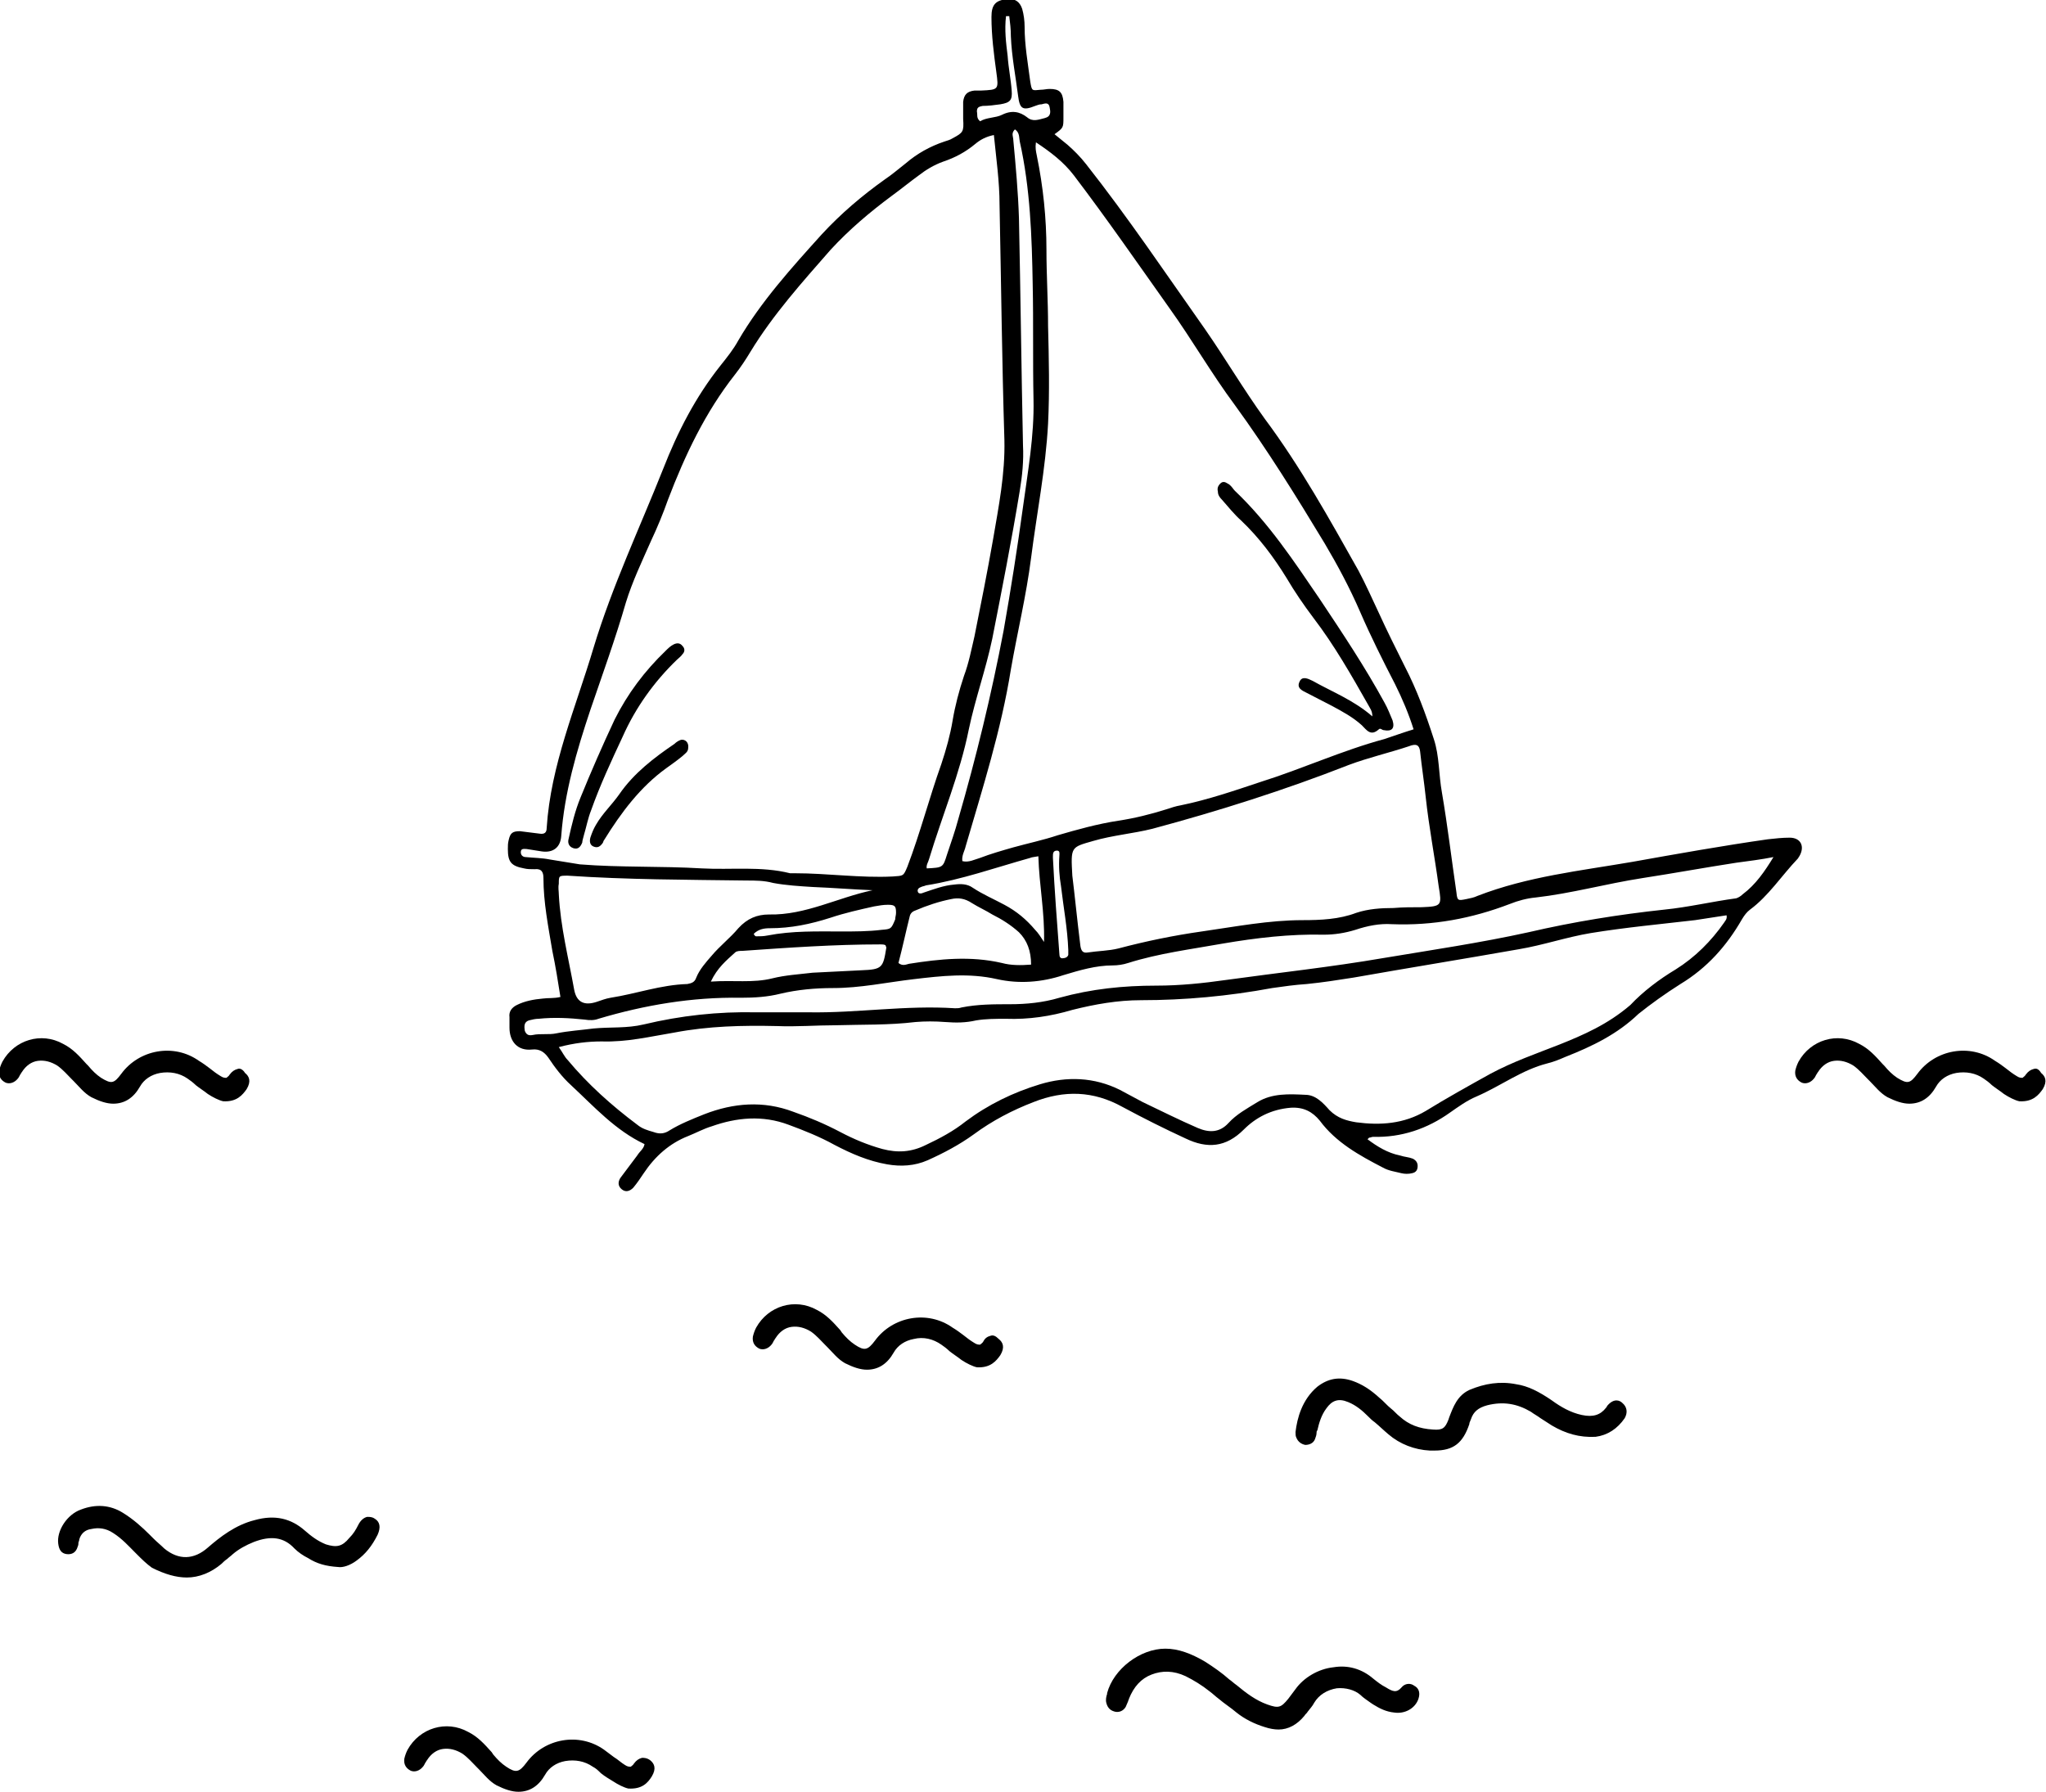 <?xml version="1.0" encoding="utf-8"?>
<!-- Generator: Adobe Illustrator 25.2.1, SVG Export Plug-In . SVG Version: 6.00 Build 0)  -->
<svg version="1.1" id="Ebene_1" xmlns="http://www.w3.org/2000/svg" xmlns:xlink="http://www.w3.org/1999/xlink" x="0px" y="0px"
	 width="253px" height="221.6px" viewBox="0 0 253 221.6" style="enable-background:new 0 0 253 221.6;" xml:space="preserve">
<path d="M207.8,121.7c3.3-2,5.7-4.7,7.6-8c0.3-0.5,0.6-0.9,1-1.2c2.3-1.7,3.9-4.2,5.9-6.3c0.1-0.1,0.1-0.2,0.2-0.3
	c0.7-1.2,0.2-2.3-1.2-2.3c-0.9,0-1.8,0.1-2.7,0.2c-5.6,0.8-11.2,1.8-16.8,2.8c-6.4,1.1-12.9,1.8-19.1,4.2c-0.4,0.2-0.9,0.3-1.4,0.4
	c-1,0.2-1.1,0.2-1.2-0.8c-0.6-4.1-1.1-8.3-1.8-12.4c-0.4-2.2-0.3-4.5-1-6.6c-1-3.1-2.1-6.1-3.6-9c-1.1-2.2-2.2-4.4-3.2-6.6
	c-0.8-1.7-1.6-3.5-2.5-5.2c-3.6-6.4-7.2-12.9-11.6-18.8c-2.6-3.6-4.9-7.5-7.4-11.1c-4.8-6.8-9.5-13.8-14.7-20.4
	c-0.7-0.9-1.5-1.7-2.3-2.4c-0.5-0.4-1.1-0.9-1.6-1.3c1.1-0.8,1.1-0.8,1.1-2.1c0-0.6,0-1.3,0-1.9c-0.1-1.2-0.5-1.6-1.7-1.6
	c-0.4,0-0.7,0.1-1.1,0.1c-1.1,0.1-1.1,0.2-1.3-1c-0.3-2.3-0.7-4.5-0.7-6.8c0-0.7-0.1-1.5-0.3-2.2c-0.3-0.9-0.9-1.3-1.8-1.2
	c-1.5,0.1-2,0.7-2,2.2c0,2.3,0.3,4.6,0.6,6.8c0.3,2.2,0.3,2.2-1.9,2.3c-0.3,0-0.5,0-0.8,0c-0.9,0.1-1.3,0.5-1.4,1.4
	c0,0.7,0,1.4,0,2.1c0.1,1.6,0,1.7-1.3,2.4c-0.3,0.2-0.7,0.3-1,0.4c-1.8,0.6-3.4,1.5-4.8,2.7c-0.9,0.7-1.7,1.4-2.6,2
	c-2.8,2-5.4,4.2-7.8,6.8c-3.7,4.1-7.5,8.3-10.3,13.1c-0.6,1.1-1.4,2.1-2.2,3.1c-3.1,3.9-5.3,8.2-7.1,12.8
	c-2.9,7.3-6.3,14.5-8.6,22.1c-2.2,7.4-5.3,14.5-5.8,22.3c0,0.6-0.3,0.8-0.9,0.7c-0.8-0.1-1.6-0.2-2.4-0.3c-0.9,0-1.2,0.2-1.4,1.1
	c-0.1,0.4-0.1,0.7-0.1,1.1c0,1.6,0.4,2.1,2,2.4c0.4,0.1,0.8,0.1,1.3,0.1c0.9-0.1,1.1,0.4,1.1,1.1c0,3,0.6,6,1.1,9
	c0.4,1.9,0.7,3.8,1,5.7c-0.8,0.2-1.5,0.1-2.2,0.2c-1.1,0.1-2.2,0.3-3.2,0.8c-0.6,0.3-1,0.8-0.9,1.5c0,0.4,0,0.8,0,1.3
	c0,1.7,1,2.9,2.8,2.7c0.9-0.1,1.5,0.3,2,1c0.8,1.2,1.7,2.4,2.8,3.4c2.9,2.7,5.5,5.6,9.1,7.3c-0.1,0.6-0.6,0.9-0.9,1.4
	c-0.7,0.9-1.4,1.9-2.1,2.8c-0.3,0.5-0.3,1,0.2,1.4c0.5,0.4,1,0.2,1.4-0.2c0.5-0.6,0.9-1.2,1.3-1.8c1.4-2.1,3.2-3.7,5.5-4.6
	c1-0.4,1.9-0.9,2.9-1.2c3.1-1.1,6.3-1.4,9.5-0.2c1.9,0.7,3.9,1.5,5.7,2.5c2.1,1.1,4.2,2,6.5,2.4c1.7,0.3,3.4,0.2,5-0.5
	c2-0.9,3.9-1.9,5.7-3.2c2.3-1.7,4.8-3,7.4-4c3.8-1.5,7.4-1.4,11,0.6c2.6,1.4,5.2,2.7,7.8,3.9c2.7,1.3,5,1.1,7.2-1.1
	c1.5-1.5,3.4-2.5,5.8-2.7c1.6-0.1,2.7,0.5,3.6,1.6c2,2.7,4.9,4.3,7.8,5.8c0.7,0.4,1.5,0.5,2.3,0.7c0.4,0.1,0.9,0.1,1.3,0
	c0.5-0.1,0.7-0.4,0.7-0.9c0-0.4-0.2-0.7-0.6-0.9c-0.5-0.2-1-0.2-1.6-0.4c-1.5-0.3-2.8-1.1-4-2c0.1-0.1,0.2-0.2,0.2-0.2
	c0.2,0,0.3-0.1,0.5-0.1c3.5,0.1,6.7-1,9.5-3c1-0.7,2.1-1.5,3.3-2c3-1.3,5.6-3.3,8.8-4.1c0.8-0.2,1.5-0.5,2.2-0.8
	c3.3-1.3,6.4-2.8,9-5.3C204.1,124.2,205.9,122.9,207.8,121.7z M175.6,92.9c0.2,1.9,0.5,3.8,0.7,5.7c0.4,3.7,1.1,7.3,1.6,11
	c0.4,2.4,0.4,2.5-2.1,2.6c-1.2,0-2.3,0-3.5,0.1c-1.5,0-3.1,0.1-4.6,0.6c-2.1,0.8-4.4,0.9-6.6,0.9c-4.2,0-8.3,0.8-12.5,1.4
	c-3.5,0.5-6.9,1.2-10.3,2.1c-1.2,0.3-2.5,0.3-3.8,0.5c-0.6,0.1-0.8-0.2-0.9-0.8c-0.4-3.2-0.7-6.3-1-8.7c-0.2-3.6-0.2-3.5,2.6-4.3
	c2.4-0.7,4.9-0.9,7.3-1.5c8.2-2.2,16.4-4.8,24.3-7.9c2.4-0.9,5-1.5,7.4-2.3C175.2,91.9,175.5,92.2,175.6,92.9z M132.8,21.7
	c4.1,5.4,7.9,10.9,11.8,16.4c2.8,3.9,5.2,8.1,8.1,12c4,5.5,7.6,11.3,11.1,17.1c1.6,2.7,3.1,5.5,4.4,8.5c1.3,3,2.8,6,4.3,8.9
	c0.9,1.8,1.7,3.7,2.3,5.6c-1.3,0.4-2.4,0.8-3.6,1.2c-5.2,1.4-10.2,3.7-15.3,5.3c-3.3,1.1-6.5,2.2-9.9,2.9c-0.6,0.1-1.2,0.3-1.8,0.5
	c-1.9,0.6-3.9,1.1-5.9,1.4c-2.6,0.4-5.1,1.1-7.5,1.8c-1.8,0.6-3.7,1-5.5,1.5c-1.4,0.4-2.8,0.8-4.1,1.3c-0.7,0.2-1.4,0.6-2.2,0.4
	c-0.1-0.7,0.3-1.3,0.4-1.8c2.1-7.2,4.4-14.4,5.6-21.9c0.8-4.6,1.9-9.1,2.5-13.8c0.7-5.5,1.8-11,2.1-16.6c0.2-4,0.1-8.1,0-12.1
	c0-3.1-0.2-6.3-0.2-9.4c0-3.9-0.4-7.8-1.2-11.7c-0.1-0.5-0.2-0.9-0.1-1.6C129.9,18.8,131.5,20,132.8,21.7z M131.2,109.6
	c0.3,2.6,0.8,5.2,0.9,7.9c0,0.2,0,0.4,0,0.6c-0.1,0.3-0.4,0.4-0.6,0.4c-0.4,0.1-0.5-0.2-0.5-0.5c-0.3-4-0.6-7.9-0.8-11.9
	c0-0.1,0-0.1,0-0.2c0-0.3,0-0.7,0.5-0.7c0.4,0,0.3,0.4,0.3,0.6C130.9,107.2,131,108.4,131.2,109.6z M124.2,111.9
	c-1.3-0.7-2.7-1.3-3.9-2.1c-0.7-0.5-1.5-0.5-2.3-0.4c-1.3,0.1-2.6,0.6-3.8,1c-0.2,0.1-0.6,0.2-0.7-0.1c-0.1-0.3,0.1-0.5,0.4-0.6
	c0.2-0.1,0.4-0.1,0.6-0.2c4.4-0.7,8.6-2.2,12.9-3.4c0.2-0.1,0.5-0.1,1-0.2c0.1,3.6,0.8,6.9,0.7,10.6c-0.4-0.6-0.7-1.1-1.1-1.5
	C126.9,113.7,125.7,112.7,124.2,111.9z M127.5,119.3c-1.3,0.1-2.5,0.1-3.6-0.2c-3.9-0.9-7.7-0.5-11.5,0.1c-0.4,0.1-0.8,0.3-1.3-0.1
	c0.5-1.9,0.9-3.8,1.4-5.8c0.1-0.4,0.4-0.6,0.7-0.7c1.4-0.6,2.9-1.1,4.4-1.4c0.9-0.2,1.7-0.1,2.6,0.5c0.8,0.5,1.7,0.9,2.5,1.4
	c1.2,0.6,2.3,1.3,3.3,2.2C127,116.3,127.5,117.6,127.5,119.3z M126,27c-0.1-3.2-0.4-6.5-0.7-9.7c0-0.4-0.3-0.8,0.2-1.3
	c0.6,0.4,0.5,1,0.6,1.5c1.3,5.8,1.5,11.8,1.6,17.7c0.1,4.7,0,9.5,0.1,14.2c0.1,4.5-0.7,8.9-1.3,13.3c-0.7,5.1-1.5,10.2-2.4,15.3
	c-1.5,7.9-3.4,15.7-5.6,23.3c-0.4,1.5-0.9,2.9-1.4,4.4c-0.5,1.6-0.5,1.6-2.5,1.7c-0.1-0.4,0.2-0.8,0.3-1.2c1.6-5.3,3.8-10.5,4.9-16
	c0.8-3.8,2.1-7.4,2.9-11.2c1.2-6.1,2.4-12.2,3.4-18.3c0.3-1.8,0.5-3.7,0.4-5.6C126.3,45.8,126.2,36.4,126,27z M120.8,13.8
	c0-0.5,0.2-0.6,0.7-0.7c0.7,0,1.5-0.1,2.2-0.2c1.2-0.2,1.5-0.5,1.4-1.7c-0.1-1.4-0.4-2.8-0.5-4.3c-0.2-1.6-0.4-3.2-0.2-4.9
	c0.1,0,0.3,0,0.4,0c0.1,0.8,0.2,1.6,0.2,2.5c0.1,2.5,0.6,5,0.9,7.4c0.2,1.6,0.6,1.8,2.1,1.2c0.3-0.1,0.5-0.2,0.8-0.2
	c0.4-0.1,0.9-0.3,1,0.4c0.1,0.5,0.2,1.1-0.6,1.3c-0.8,0.2-1.5,0.5-2.2-0.1c-0.9-0.7-1.9-0.9-3.1-0.3c-0.8,0.4-1.9,0.3-2.7,0.8
	C120.7,14.6,120.9,14.2,120.8,13.8z M68,106.3c-1-0.2-2-0.2-3-0.3c-0.3,0-0.6-0.2-0.6-0.6c0-0.5,0.4-0.4,0.7-0.4
	c0.6,0.1,1.3,0.2,1.9,0.3c1.4,0.2,2.3-0.5,2.4-1.9c0.4-5.4,1.9-10.5,3.6-15.6c1.5-4.4,3.1-8.8,4.4-13.3c0.8-2.6,2-5.1,3.1-7.6
	c0.8-1.7,1.5-3.4,2.1-5.1c2.1-5.5,4.6-10.8,8.3-15.5c0.7-0.9,1.3-1.8,1.9-2.8c2.8-4.6,6.4-8.6,9.9-12.6c2.3-2.5,4.9-4.7,7.6-6.7
	c1.1-0.8,2.2-1.7,3.3-2.5c0.9-0.7,1.9-1.3,3-1.7c1.5-0.5,2.8-1.2,4-2.2c0.6-0.5,1.3-0.9,2.3-1.1c0.3,3,0.7,5.8,0.7,8.6
	c0.2,9.7,0.3,19.4,0.6,29.1c0.1,4.2-0.7,8.2-1.4,12.3c-0.7,4-1.5,8-2.3,12c-0.4,1.7-0.7,3.3-1.3,4.9c-0.6,1.8-1.1,3.7-1.4,5.5
	c-0.3,1.8-0.8,3.6-1.4,5.4c-1.5,4.2-2.6,8.5-4.2,12.7c-0.5,1.2-0.5,1.1-1.8,1.2c-4,0.2-8.1-0.4-12.1-0.4c-0.2,0-0.4,0-0.6,0
	c-3.6-0.9-7.3-0.4-10.9-0.6c-5-0.3-10.1-0.1-15.1-0.5C70.5,106.7,69.2,106.5,68,106.3z M109,115c-1.6,0.2-3.3,0.2-4.9,0.2
	c-3.1,0-6.1-0.1-9.2,0.5c-0.5,0.1-0.9,0.1-1.4,0.1c-0.1,0-0.2-0.1-0.3-0.3c0.6-0.6,1.3-0.7,2-0.7c2.6,0,5-0.5,7.5-1.3
	c1.8-0.6,3.6-1,5.4-1.4c0.6-0.1,1.1-0.2,1.7-0.2c0.9,0,1,0.2,1,1c0,0.3-0.1,0.5-0.1,0.8C110.2,114.9,110.2,114.9,109,115z
	 M109.6,117.2c-0.4,2.5-0.5,2.7-3.1,2.8c-2,0.1-4,0.2-6,0.3c-1.7,0.2-3.4,0.3-5,0.7c-2.4,0.6-4.8,0.2-7.6,0.4c0.8-1.7,1.9-2.6,3-3.6
	c0.2-0.2,0.6-0.2,0.9-0.2c5.7-0.4,11.4-0.8,17.1-0.8c0.2,0,0.4,0,0.6,0.1C109.5,117,109.6,117.1,109.6,117.2z M69.1,110.6
	c0-0.4-0.1-0.8,0-1.3c0-1,0-1,1.1-1c7.4,0.5,14.7,0.5,22.1,0.6c1.1,0,2.2,0,3.3,0.3c1.6,0.3,3.3,0.4,4.9,0.5
	c2.5,0.1,4.9,0.3,7.4,0.4c-4.3,0.9-8.3,3.1-12.8,3c-1.5,0-2.7,0.5-3.8,1.7c-1,1.2-2.3,2.2-3.3,3.4c-0.7,0.8-1.5,1.7-1.9,2.7
	c-0.2,0.6-0.6,0.7-1.1,0.8c-3.3,0.1-6.3,1.2-9.5,1.7c-0.6,0.1-1.1,0.3-1.7,0.5c-1.5,0.5-2.5,0.1-2.8-1.5
	C70.3,118.5,69.3,114.6,69.1,110.6z M65.9,128c-0.5,0.1-0.8,0-1-0.5c-0.1-0.6-0.1-1.1,0.5-1.3c0.4-0.1,0.8-0.2,1.2-0.2
	c1.9-0.2,3.8-0.1,5.7,0.1c0.6,0.1,1.2,0.1,1.7-0.1c5.7-1.7,11.6-2.7,17.6-2.6c1.7,0,3.3-0.1,4.9-0.5c2.1-0.5,4.3-0.7,6.5-0.7
	c3.4,0,6.6-0.7,10-1.1c3.4-0.4,6.8-0.8,10.3,0c2.7,0.6,5.5,0.4,8.2-0.5c2-0.6,4-1.2,6.1-1.2c0.6,0,1.3-0.1,1.9-0.3
	c3.8-1.2,7.8-1.7,11.7-2.4c4.1-0.7,8.3-1.2,12.5-1.1c1.3,0,2.6-0.2,3.9-0.6c1.5-0.5,3-0.8,4.5-0.7c5.1,0.2,9.9-0.7,14.6-2.5
	c1-0.4,2.1-0.7,3.2-0.8c4.4-0.5,8.7-1.7,13.2-2.4c3.9-0.6,7.7-1.3,11.6-1.9c1.5-0.2,3.1-0.4,4.6-0.7c-1.1,1.8-2.2,3.4-3.8,4.6
	c-0.2,0.2-0.5,0.4-0.8,0.5c-3,0.4-5.9,1.1-8.9,1.4c-5.6,0.6-11.2,1.5-16.8,2.8c-5.9,1.3-12,2.2-18,3.2c-6.4,1.1-12.9,1.8-19.4,2.7
	c-2.8,0.4-5.7,0.7-8.6,0.7c-4.1,0-8,0.4-12,1.5c-2,0.6-4.1,0.8-6.1,0.8c-2,0-4,0-6,0.4c-0.3,0.1-0.5,0.1-0.8,0.1
	c-6.1-0.4-12.1,0.6-18.1,0.5c-2.2,0-4.4,0-6.5,0c-4.7-0.1-9.3,0.4-13.9,1.5c-2.1,0.5-4.1,0.3-6.2,0.5c-1.5,0.2-3.1,0.3-4.6,0.6
	C67.9,128,66.8,127.8,65.9,128z M192.8,129.2c-2.8,1.1-5.7,2.1-8.5,3.6c-2.7,1.5-5.4,3-8,4.6c-2.7,1.6-5.6,1.8-8.6,1.4
	c-1.2-0.2-2.3-0.5-3.3-1.5c-0.8-0.9-1.7-1.9-3-1.9c-2-0.1-4.1-0.2-5.9,0.9c-1.3,0.8-2.6,1.5-3.6,2.6c-1.1,1.2-2.4,1.2-3.8,0.6
	c-2.3-1-4.5-2.1-6.8-3.2c-0.9-0.5-1.9-1-2.8-1.5c-3.2-1.6-6.6-1.7-9.9-0.7c-3.3,1-6.4,2.5-9.2,4.6c-1.5,1.2-3.2,2.1-4.9,2.9
	c-1.8,0.9-3.5,1-5.4,0.5c-1.8-0.5-3.5-1.2-5.2-2.1c-1.9-1-3.8-1.8-5.8-2.5c-3.7-1.4-7.4-1.1-11,0.3c-1.5,0.6-3,1.2-4.3,2
	c-0.6,0.4-1.2,0.5-2,0.2c-0.7-0.2-1.4-0.4-2-0.9c-3.2-2.4-6.1-5-8.6-8c-0.4-0.4-0.6-0.9-1.1-1.6c1.9-0.5,3.6-0.7,5.3-0.7
	c3.1,0.1,6-0.6,9-1.1c4.2-0.8,8.4-0.9,12.7-0.8c2.4,0.1,4.8-0.1,7.2-0.1c3.3-0.1,6.6,0,9.9-0.4c1.2-0.1,2.4-0.1,3.7,0
	c1.3,0.1,2.5,0.1,3.8-0.2c1.2-0.2,2.4-0.2,3.7-0.2c2.8,0.1,5.5-0.3,8.2-1.1c2.8-0.7,5.6-1.2,8.5-1.2c5.4,0,10.8-0.5,16.2-1.5
	c1.4-0.2,2.8-0.4,4.3-0.5c2-0.2,3.9-0.5,5.8-0.8c6.8-1.2,13.6-2.3,20.4-3.5c3-0.5,5.9-1.5,8.9-2c4.3-0.7,8.6-1.1,12.9-1.6
	c1.3-0.2,2.6-0.4,3.9-0.6c0.1,0.5-0.2,0.7-0.3,0.9c-1.6,2.3-3.6,4.3-6,5.8c-2,1.2-4,2.7-5.6,4.4C198.8,126.7,195.8,128,192.8,129.2z
	"/>
<path d="M72.2,103.3c0.3-1,0.5-2.1,0.9-3.1c1.1-3.1,2.5-6.1,3.9-9.1c1.6-3.6,3.9-6.8,6.7-9.5c0.2-0.2,0.5-0.4,0.7-0.7
	c0.3-0.3,0.3-0.7,0-1c-0.3-0.4-0.7-0.4-1.1-0.2c-0.4,0.2-0.7,0.5-1,0.8c-2.6,2.5-4.7,5.3-6.3,8.5c-1.5,3.2-2.9,6.4-4.2,9.6
	c-0.7,1.7-1.1,3.4-1.5,5.2c-0.1,0.4,0,0.9,0.6,1.1c0.6,0.2,0.9-0.2,1.1-0.7C72,104,72.1,103.7,72.2,103.3z"/>
<path d="M84.2,91.5c-0.3,0.1-0.6,0.3-0.8,0.5c-2.5,1.7-5,3.6-6.8,6.2c-0.9,1.3-2.1,2.4-2.9,3.8c-0.3,0.5-0.5,1-0.7,1.6
	c-0.1,0.4-0.1,0.9,0.4,1.1c0.5,0.2,0.8,0,1.1-0.4c0.1-0.1,0.1-0.3,0.2-0.4c2.1-3.4,4.5-6.6,7.7-8.9c0.7-0.5,1.4-1,2-1.5
	c0.3-0.3,0.7-0.5,0.7-1C85.2,91.8,84.7,91.4,84.2,91.5z"/>
<path d="M151.1,61.8c0.8,0.9,1.5,1.8,2.4,2.6c2.2,2.1,4,4.5,5.6,7.1c1,1.7,2.1,3.3,3.3,4.9c2.6,3.4,4.7,7.1,6.8,10.8
	c0.2,0.4,0.5,0.7,0.5,1.4c-2.3-2-4.9-3-7.4-4.4c-0.6-0.3-1.3-0.6-1.6,0.1c-0.4,0.8,0.3,1.1,0.9,1.4c1,0.5,2.1,1.1,3.1,1.6
	c1.3,0.7,2.6,1.4,3.7,2.4c0.6,0.6,1.1,1.4,2.1,0.5c0.2-0.2,0.4,0.1,0.6,0.1c1,0.2,1.4-0.2,1.1-1.2c-0.3-0.7-0.6-1.5-1-2.2
	c-2.4-4.4-5.2-8.6-8-12.8c-3.2-4.7-6.3-9.4-10.5-13.4c-0.2-0.2-0.3-0.4-0.5-0.6c-0.1-0.1-0.2-0.2-0.4-0.3c-0.3-0.2-0.6-0.3-0.9,0
	c-0.3,0.3-0.4,0.6-0.3,1C150.6,61.2,150.8,61.5,151.1,61.8z"/>
<path d="M23.1,195.1c1.5,0,3-0.6,4.3-1.7c0.2-0.2,0.4-0.4,0.7-0.6c0.2-0.2,0.5-0.4,0.7-0.6c0.7-0.6,1.6-1.1,2.6-1.5
	c2.1-0.8,3.7-0.6,5,0.8c0.5,0.5,1.1,0.9,1.7,1.2c1.1,0.7,2.2,1,3.7,1.1c0.6,0.1,1.5-0.2,2.3-0.8c1.1-0.8,1.9-1.8,2.6-3.2
	c0.4-0.9,0.3-1.6-0.4-2c-0.3-0.2-0.6-0.2-0.9-0.2c-0.4,0.1-0.8,0.4-1.1,1c-0.3,0.6-0.6,1.1-1.1,1.6c-0.9,1.1-1.6,1.2-2.9,0.8
	c-1-0.4-1.8-1-2.6-1.7c-1.7-1.5-3.7-2-6.2-1.3c-2.4,0.6-4.3,2.1-5.8,3.4c-1.7,1.5-3.6,1.6-5.4,0.1c-0.4-0.4-0.9-0.8-1.3-1.2
	c-0.2-0.2-0.3-0.3-0.5-0.5c-0.9-0.9-2-1.9-3.3-2.7c-1.6-1-3.4-1.1-5.2-0.4c-1.7,0.6-3,2.6-2.8,4.2c0.1,0.8,0.4,1.2,1,1.3
	c0.7,0.1,1.2-0.2,1.4-0.9c0.1-0.2,0.1-0.4,0.1-0.5c0-0.1,0.1-0.2,0.1-0.4c0.2-0.7,0.7-1.2,1.5-1.3c0.9-0.2,1.8-0.1,2.7,0.5
	c1.1,0.7,1.9,1.6,2.7,2.4l0.2,0.2c0.6,0.6,1.2,1.2,1.9,1.7C20.4,194.7,21.8,195.1,23.1,195.1z"/>
<path d="M73.3,218.5c0.4,0.2,0.7,0.5,1,0.8c0.5,0.4,1,0.7,1.5,1c0.6,0.4,1.4,0.8,1.9,0.9h0c1.7,0.1,2.4-0.7,2.9-1.5
	c0.6-1,0.3-1.6-0.2-2c-0.4-0.3-0.8-0.3-1-0.3c-0.4,0.1-0.7,0.3-1,0.7c-0.1,0.2-0.3,0.3-0.4,0.4c-0.2,0-0.4,0-0.7-0.2
	c-0.5-0.3-0.9-0.7-1.4-1c-0.4-0.3-0.8-0.6-1.2-0.9c-3.1-2.2-7.4-1.4-9.6,1.6c-0.9,1.2-1.3,1.3-2.5,0.5c-0.6-0.4-1.1-0.9-1.6-1.5
	l-0.2-0.3c-0.9-1-1.7-1.9-2.9-2.5c-2.7-1.5-6-0.5-7.5,2.2c-0.2,0.4-0.3,0.7-0.4,1.1c-0.1,0.7,0.2,1.2,0.8,1.5c0.5,0.2,1.1,0,1.5-0.5
	c0.1-0.1,0.2-0.3,0.3-0.5c0.1-0.1,0.1-0.2,0.2-0.3c0.5-0.8,1.2-1.3,2-1.4c0.8-0.1,1.6,0.1,2.4,0.6c0.7,0.5,1.2,1.1,1.8,1.7l0.2,0.2
	c0.7,0.7,1.3,1.5,2.2,2c1,0.5,1.9,0.8,2.7,0.8c1.4,0,2.5-0.7,3.3-2.1c0.5-0.9,1.4-1.5,2.5-1.7C71.1,217.6,72.3,217.8,73.3,218.5z"/>
<path d="M200.6,173.5c-0.3-0.3-1-0.6-1.8,0.3c-0.1,0.1-0.1,0.2-0.2,0.3c-0.7,0.9-1.6,1.2-3,0.9c-1.4-0.3-2.6-1-3.7-1.8
	c-1.6-1.1-3-1.8-4.4-2c-2-0.4-3.9-0.1-5.8,0.7c-1.5,0.7-2,2.1-2.5,3.4l-0.1,0.3c-0.4,1-0.7,1.3-1.9,1.2c-1.7-0.1-3-0.6-4.1-1.6
	c-0.4-0.3-0.7-0.7-1.1-1c-0.5-0.4-0.9-0.9-1.4-1.3c-1.2-1.1-2.2-1.7-3.3-2.1c-1.7-0.6-3.1-0.3-4.4,0.7c-1.9,1.6-2.5,3.9-2.7,5.6
	c0,0.3,0,0.5,0.1,0.7c0.2,0.5,0.6,0.8,1.1,0.9c0.5,0,1-0.2,1.2-0.7c0.1-0.3,0.2-0.5,0.2-0.8c0-0.1,0-0.2,0.1-0.3
	c0.2-0.9,0.5-1.9,1.1-2.7c0.7-1,1.5-1.3,2.7-0.8c1,0.4,1.8,1.1,2.4,1.7c0.3,0.3,0.6,0.6,0.9,0.8c0.6,0.5,1.1,1,1.7,1.5
	c1.4,1.2,3.2,1.9,5.1,2c0.2,0,0.4,0,0.6,0c2.3,0,3.5-0.9,4.3-3.3l0-0.1c0.1-0.2,0.1-0.3,0.2-0.5c0.3-0.9,0.9-1.4,2-1.7
	c2-0.5,3.7-0.2,5.4,0.8c0.4,0.3,0.8,0.5,1.2,0.8c0.5,0.3,0.9,0.6,1.4,0.9c1.7,1,3.4,1.5,5.4,1.4l0,0c1.5-0.2,2.7-1,3.6-2.3
	C201.3,174.7,201.2,174,200.6,173.5z"/>
<path d="M165.3,208.8c1.1-0.1,2.2,0.2,2.9,0.8c0.4,0.4,0.9,0.7,1.3,1l0.3,0.2c0.8,0.5,1.6,0.9,2.6,1c1.3,0.2,2.6-0.5,3-1.7
	c0.3-0.9-0.1-1.4-0.5-1.6c-0.5-0.4-1.2-0.3-1.6,0.2c-0.6,0.7-1.1,0.5-1.9,0c-0.6-0.3-1.1-0.7-1.6-1.1c-1.4-1.2-3.1-1.7-4.9-1.4
	c-1.9,0.2-3.7,1.3-4.7,2.7c-0.3,0.4-0.6,0.8-0.9,1.2c-0.9,1.1-1.2,1.2-2.6,0.7c-1.4-0.5-2.6-1.4-3.8-2.4c-0.3-0.2-0.6-0.5-0.9-0.7
	c-0.9-0.8-1.9-1.5-3-2.2c-1.7-1-3.3-1.6-4.9-1.6h0c-3.1,0-6.4,2.5-7.2,5.5l0,0.1c-0.1,0.3-0.2,0.7-0.1,1.1c0.2,0.8,0.7,1,1.1,1.1
	c0.5,0.1,1-0.1,1.3-0.6c0.1-0.2,0.2-0.5,0.3-0.7c0-0.1,0.1-0.2,0.1-0.3c0.6-1.5,1.5-2.5,2.8-3c1.3-0.5,2.7-0.5,4.2,0.2
	c1,0.5,2,1.1,3,1.9c0.4,0.3,0.7,0.6,1.1,0.9c0.7,0.6,1.5,1.1,2.2,1.7c1,0.8,2.2,1.4,3.5,1.8c0.6,0.2,1.2,0.3,1.7,0.3
	c1.2,0,2.3-0.6,3.2-1.7c0.1-0.2,0.3-0.3,0.4-0.5c0.3-0.4,0.6-0.7,0.8-1.1C163.1,209.6,164.1,209,165.3,208.8z"/>
<path d="M122.5,165.2c-0.4,0.1-0.7,0.3-0.9,0.7c-0.1,0.2-0.3,0.3-0.4,0.4c-0.2,0-0.4,0-0.7-0.2c-0.5-0.3-0.9-0.6-1.4-1
	c-0.4-0.3-0.8-0.6-1.3-0.9c-3.1-2.2-7.4-1.4-9.6,1.6c-0.9,1.2-1.3,1.3-2.5,0.5c-0.6-0.4-1.1-0.9-1.6-1.5l-0.2-0.3
	c-0.9-1-1.7-1.9-2.9-2.5c-2.7-1.5-6-0.5-7.5,2.2c-0.2,0.4-0.3,0.7-0.4,1.1c-0.1,0.7,0.2,1.2,0.8,1.5c0.5,0.2,1.1,0,1.5-0.5
	c0.1-0.1,0.2-0.3,0.3-0.5c0.1-0.1,0.1-0.2,0.2-0.3c0.5-0.8,1.2-1.3,2-1.4c0.8-0.1,1.6,0.1,2.4,0.6c0.7,0.5,1.2,1.1,1.8,1.7l0.2,0.2
	c0.7,0.7,1.3,1.5,2.2,2c1,0.5,1.9,0.8,2.7,0.8c1.4,0,2.5-0.7,3.3-2.1c0.5-0.9,1.4-1.5,2.5-1.7c1.2-0.3,2.4,0,3.4,0.7
	c0.3,0.2,0.7,0.5,1,0.8c0.5,0.4,1,0.7,1.5,1.1c0.6,0.4,1.4,0.8,1.9,0.9h0c1.7,0.1,2.4-0.8,2.9-1.5c0.6-1,0.3-1.6-0.2-2
	C123.1,165.2,122.8,165.1,122.5,165.2z"/>
<path d="M29.4,132.2c-0.4,0.1-0.7,0.3-1,0.7c-0.1,0.2-0.3,0.3-0.4,0.4c-0.2,0-0.4,0-0.7-0.2c-0.5-0.3-0.9-0.6-1.4-1
	c-0.4-0.3-0.8-0.6-1.3-0.9c-3.1-2.2-7.4-1.4-9.6,1.6c-0.9,1.2-1.2,1.3-2.5,0.5c-0.6-0.4-1.1-0.9-1.6-1.5l-0.2-0.2
	c-0.9-1-1.7-1.9-2.9-2.5c-2.7-1.5-6-0.5-7.5,2.2c-0.2,0.4-0.3,0.7-0.4,1.1c-0.1,0.7,0.2,1.2,0.8,1.5c0.5,0.2,1.1,0,1.5-0.5
	c0.1-0.1,0.2-0.3,0.3-0.5c0.1-0.1,0.1-0.2,0.2-0.3c0.5-0.8,1.2-1.3,2-1.4c0.8-0.1,1.6,0.1,2.4,0.6c0.7,0.5,1.2,1.1,1.8,1.7l0.2,0.2
	c0.7,0.7,1.3,1.5,2.2,2c1,0.5,1.9,0.8,2.7,0.8c1.4,0,2.5-0.7,3.3-2.1c0.5-0.9,1.4-1.5,2.5-1.7c1.2-0.2,2.4,0,3.4,0.7
	c0.3,0.2,0.7,0.5,1,0.8c0.5,0.4,1,0.7,1.5,1.1c0.6,0.4,1.4,0.8,1.9,0.9h0c1.7,0.1,2.4-0.8,2.9-1.5c0.6-1,0.3-1.6-0.2-2
	C30,132.2,29.6,132.1,29.4,132.2z"/>
<path d="M251.5,132.2c-0.4,0.1-0.7,0.3-1,0.7c-0.1,0.2-0.3,0.3-0.4,0.4c-0.2,0-0.4,0-0.7-0.2c-0.5-0.3-0.9-0.6-1.4-1
	c-0.4-0.3-0.8-0.6-1.3-0.9c-3.1-2.2-7.4-1.4-9.6,1.6c-0.9,1.2-1.2,1.3-2.5,0.5c-0.6-0.4-1.1-0.9-1.6-1.5l-0.2-0.2
	c-0.9-1-1.7-1.9-2.9-2.5c-2.7-1.5-6-0.5-7.5,2.2c-0.2,0.4-0.3,0.7-0.4,1.1c-0.1,0.7,0.2,1.2,0.8,1.5c0.5,0.2,1.1,0,1.5-0.5
	c0.1-0.1,0.2-0.3,0.3-0.5c0.1-0.1,0.1-0.2,0.2-0.3c0.5-0.8,1.2-1.3,2-1.4c0.8-0.1,1.6,0.1,2.4,0.6c0.7,0.5,1.2,1.1,1.8,1.7l0.2,0.2
	c0.7,0.7,1.3,1.5,2.2,2c1,0.5,1.9,0.8,2.7,0.8c1.4,0,2.5-0.7,3.3-2.1c0.5-0.9,1.4-1.5,2.5-1.7c1.2-0.2,2.4,0,3.4,0.7
	c0.3,0.2,0.7,0.5,1,0.8c0.5,0.4,1,0.7,1.5,1.1c0.6,0.4,1.4,0.8,1.9,0.9h0c1.7,0.1,2.4-0.8,2.9-1.5c0.6-1,0.3-1.6-0.2-2
	C252.1,132.2,251.8,132.1,251.5,132.2z"/>
</svg>
